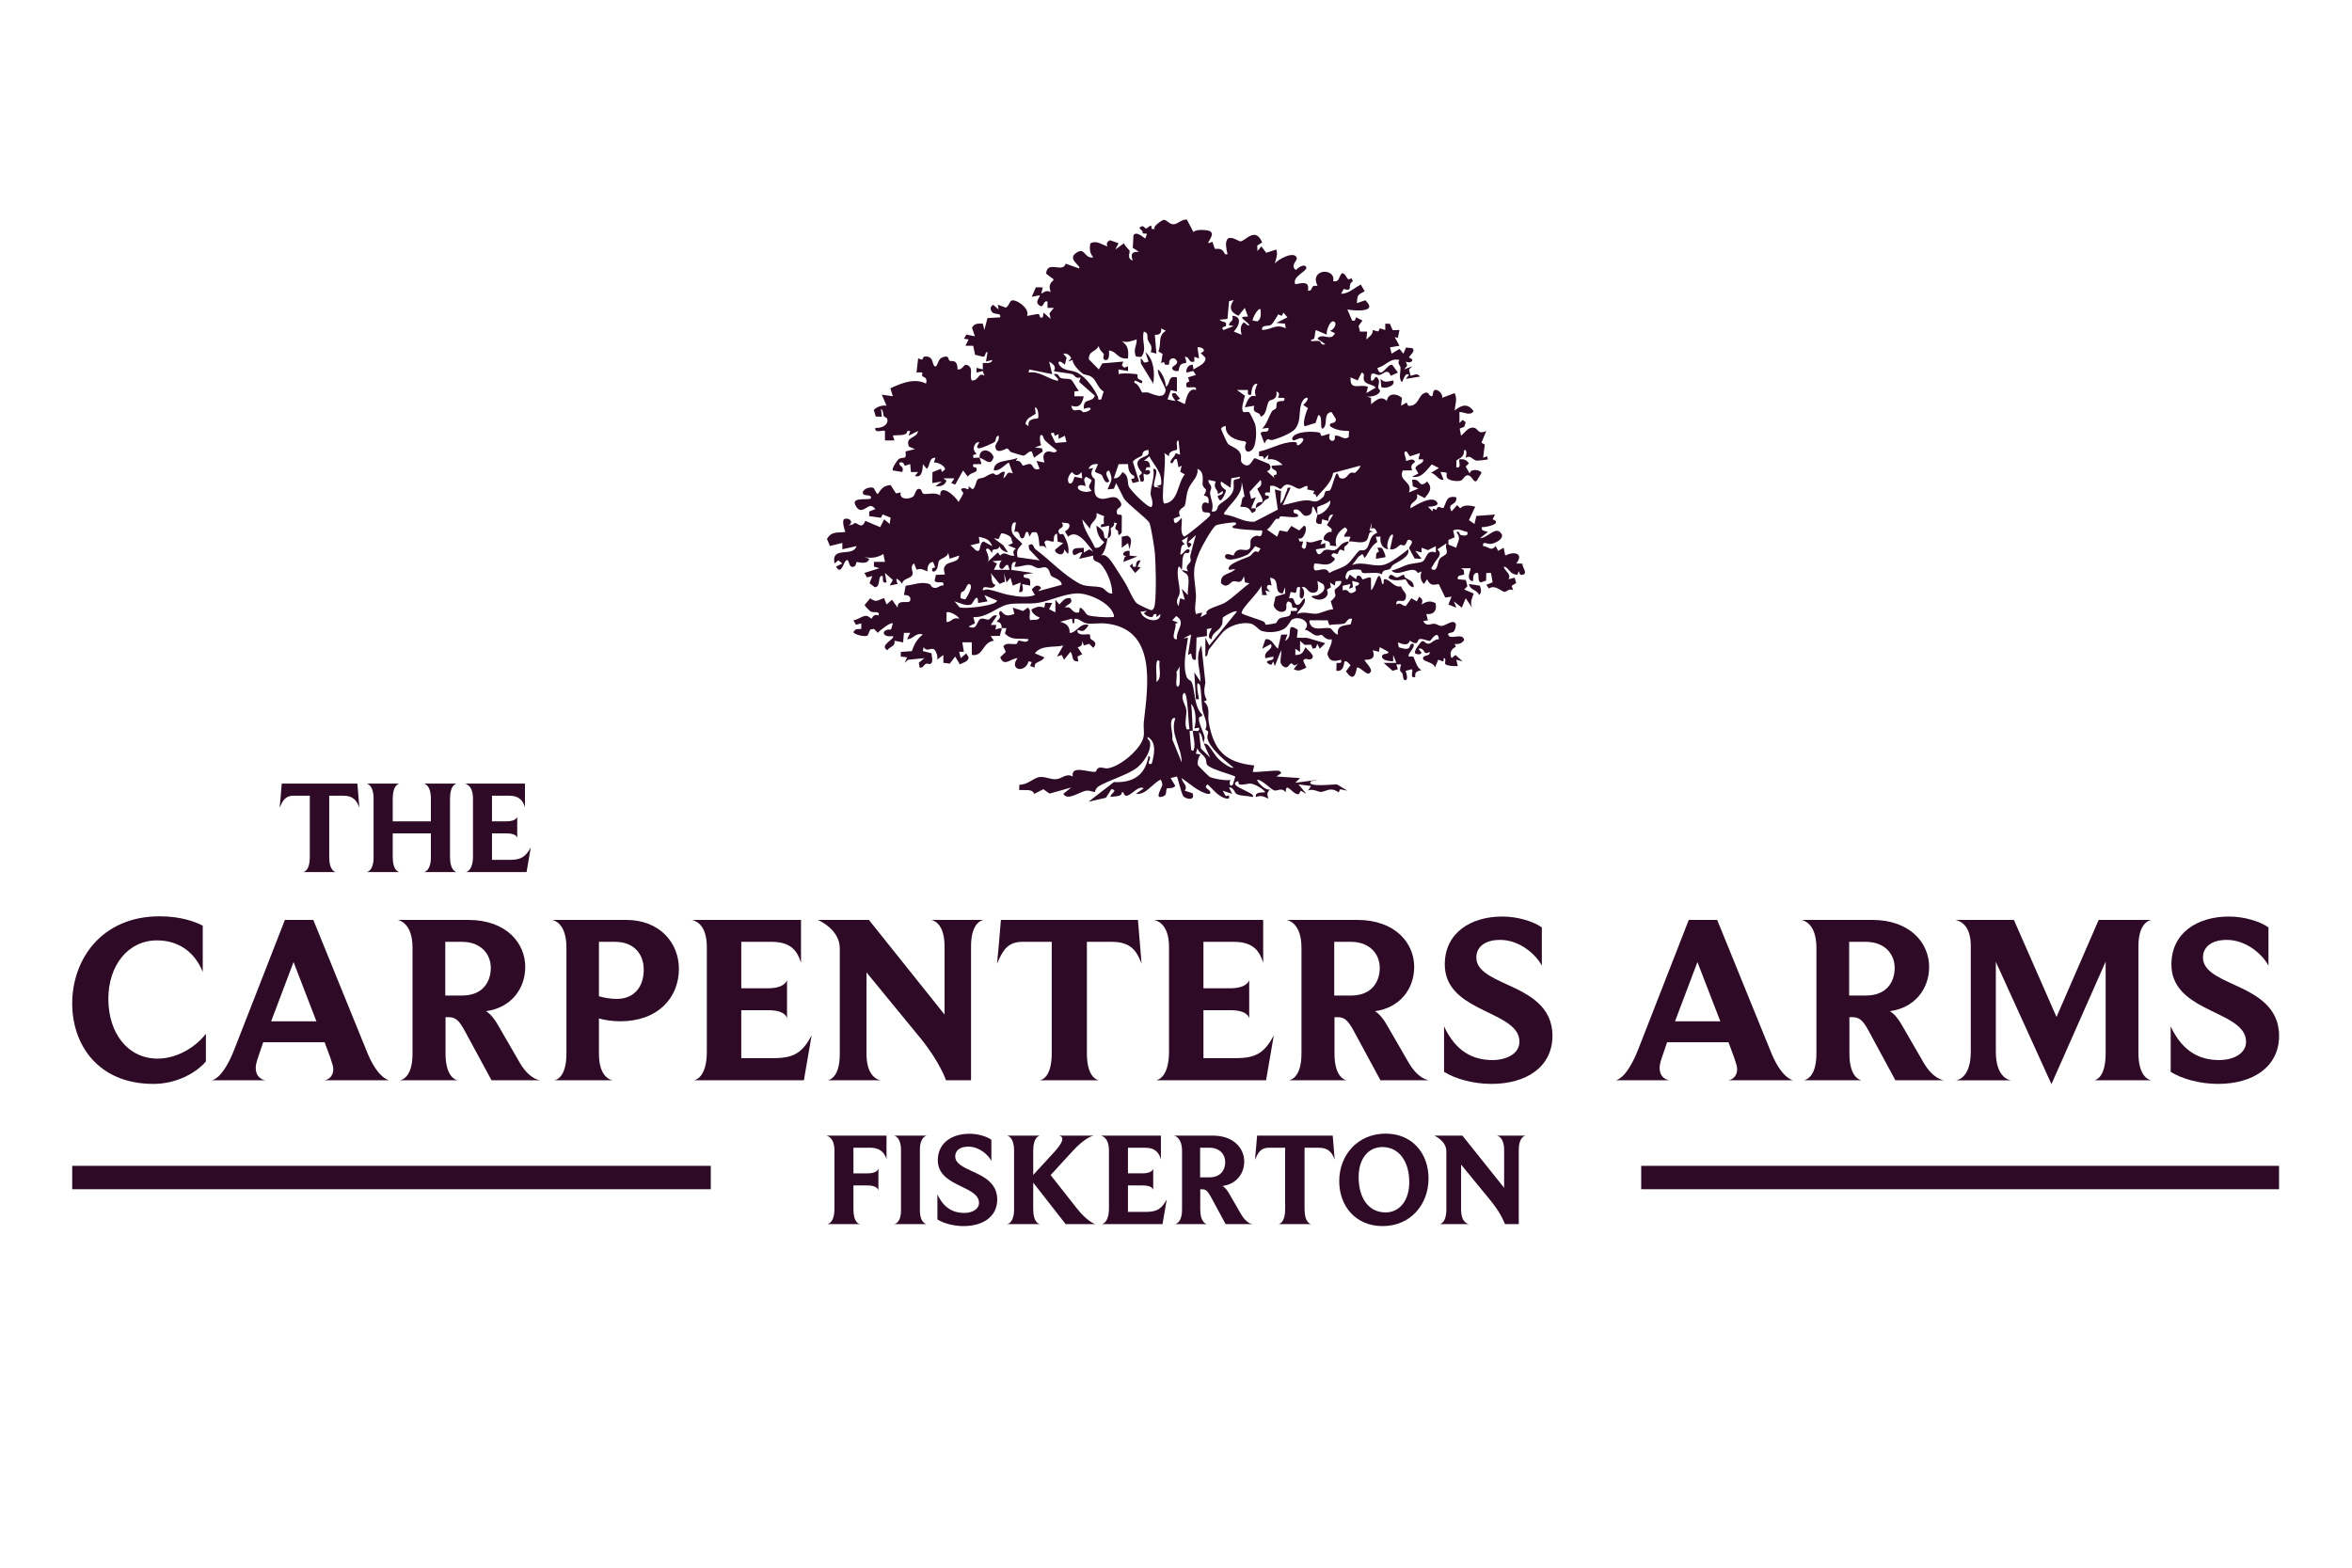 <?xml version="1.0" encoding="UTF-8"?>
<svg id="Layer_2" xmlns="http://www.w3.org/2000/svg" width="300" height="200" version="1.1" viewBox="0 0 300 200">
  <!-- Generator: Adobe Illustrator 30.0.0, SVG Export Plug-In . SVG Version: 2.1.1 Build 123)  -->
  <defs>
    <style>
      .st0 {
        fill: #2e0a27;
      }
    </style>
  </defs>
  <path class="st0" d="M19.563,138.28c-7.035,0-10.352-4.976-10.352-10.26,0-5.622,3.748-11.12,11.151-11.12,2.673,0,4.516.676,5.499,1.198v5.898c-.952-2.396-2.949-4.024-5.837-4.024-3.717,0-6.205,3.226-6.205,7.465,0,4.301,2.427,7.618,6.298,7.618,2.181,0,4.608-1.198,6.144-3.164v3.533c-1.444,1.659-3.994,2.857-6.697,2.857h-0Z"/>
  <path class="st0" d="M49.638,137.819h-8.264c.246-.031,1.137-.277,1.137-1.444,0-.584-.645-2.12-1.106-3.41h-7.833l-.645,1.905c-.215.614-.307,1.044-.307,1.352,0,1.321.983,1.567,1.26,1.597h-6.881c.276-.031,1.505-.43,2.888-3.932l6.451-16.527h3.625l6.758,16.619c1.29,3.318,2.642,3.779,2.918,3.84h-0ZM34.585,130.293h5.775l-2.918-7.557-2.857,7.557Z"/>
  <path class="st0" d="M68.93,137.819h-6.236l-3.41-6.298c-.737-1.382-1.229-1.751-2.027-1.751h-.43v4.639c0,3.011,1.321,3.379,1.567,3.41h-7.404c.215-.031,1.628-.307,1.628-3.41v-13.486c0-3.103-1.628-3.502-1.874-3.563h9.001c4.823,0,7.25,2.949,7.25,5.99,0,2.796-1.812,5.222-5.007,5.652.522.307,1.075.952,1.536,1.782l2.734,4.731c1.167,2.027,2.365,2.273,2.673,2.304h0ZM58.916,120.155h-2.12v6.851h2.15c2.611,0,3.656-1.72,3.656-3.533,0-1.72-1.229-3.318-3.686-3.318Z"/>
  <path class="st0" d="M79.129,130.293c-.983,0-2.058-.153-2.734-.369v4.485c0,3.041,1.505,3.379,1.782,3.41h-7.526c.215,0,1.597-.277,1.597-3.41v-13.517c0-3.041-1.505-3.471-1.812-3.533h9.431c4.301,0,6.728,2.949,6.728,6.236,0,3.717-2.703,6.697-7.465,6.697h0ZM78.453,120.155h-2.058v6.943c.584.184,1.475.338,2.273.338,2.212,0,3.441-1.536,3.441-3.717,0-2.058-1.29-3.563-3.656-3.563h0Z"/>
  <path class="st0" d="M102.538,137.819h-14.039c.215-.031,1.659-.369,1.659-3.656v-13.363c0-2.98-1.597-3.379-1.905-3.441h13.916v5.468c-.43-1.382-1.167-2.673-3.748-2.673h-3.871v5.929h3.379c2.058,0,2.396-.86,2.458-1.044v4.854c-.092-.246-.369-1.014-2.396-1.014h-3.441v6.113h4.178c2.642,0,3.656-.799,4.792-2.888l-.983,5.714h0Z"/>
  <path class="st0" d="M118.788,117.36h6.666c-.215.031-1.597.338-1.597,3.379v17.08h-3.195s-.768-2.335-3.287-5.407l-6.851-8.356v10.414c0,2.949,1.536,3.318,1.843,3.349h-6.82c.215-.031,1.567-.307,1.567-3.349v-13.486c0-2.365-2.58-3.533-2.796-3.625h6.513l9.646,12.073v-8.694c0-2.949-1.413-3.318-1.69-3.379h0Z"/>
  <path class="st0" d="M145.607,122.92c-.584-1.444-1.229-2.765-3.809-2.765h-3.164v14.223c0,3.011,1.26,3.41,1.567,3.441h-7.618c.276-.031,1.567-.338,1.567-3.441v-14.223h-3.717c-1.997,0-2.55,1.198-3.256,2.765.184-1.843.338-3.686.491-5.56h17.479l.461,5.56h0Z"/>
  <path class="st0" d="M161.489,137.819h-14.039c.215-.031,1.659-.369,1.659-3.656v-13.363c0-2.98-1.597-3.379-1.905-3.441h13.916v5.468c-.43-1.382-1.167-2.673-3.748-2.673h-3.871v5.929h3.379c2.058,0,2.396-.86,2.458-1.044v4.854c-.092-.246-.369-1.014-2.396-1.014h-3.441v6.113h4.178c2.642,0,3.656-.799,4.792-2.888l-.983,5.714h0Z"/>
  <path class="st0" d="M182.317,137.819h-6.236l-3.41-6.298c-.737-1.382-1.229-1.751-2.027-1.751h-.43v4.639c0,3.011,1.321,3.379,1.567,3.41h-7.404c.215-.031,1.628-.307,1.628-3.41v-13.486c0-3.103-1.628-3.502-1.874-3.563h9.001c4.823,0,7.25,2.949,7.25,5.99,0,2.796-1.812,5.222-5.007,5.652.522.307,1.075.952,1.536,1.782l2.734,4.731c1.167,2.027,2.365,2.273,2.673,2.304h0ZM172.303,120.155h-2.12v6.851h2.15c2.611,0,3.656-1.72,3.656-3.533,0-1.72-1.229-3.318-3.686-3.318Z"/>
  <path class="st0" d="M190.243,138.28c-2.273,0-4.577-.614-6.052-1.536v-5.806c1.505,3.256,3.748,4.301,6.175,4.301,1.874,0,3.441-.86,3.441-2.335,0-2.181-2.796-3.072-5.376-4.424-2.12-1.106-4.147-2.58-4.147-5.437,0-4.024,3.287-6.113,7.342-6.113,1.966,0,3.932.614,5.038,1.382v4.884c-.799-1.505-2.888-3.287-5.314-3.287-2.058,0-3.041.983-3.041,2.243,0,1.659,1.843,2.488,3.963,3.471,2.734,1.229,5.745,2.765,5.745,6.513,0,3.994-3.349,6.144-7.772,6.144l0-0Z"/>
  <path class="st0" d="M228.704,137.819h-8.264c.246-.031,1.137-.277,1.137-1.444,0-.584-.645-2.12-1.106-3.41h-7.833l-.645,1.905c-.215.614-.307,1.044-.307,1.352,0,1.321.983,1.567,1.26,1.597h-6.881c.276-.031,1.505-.43,2.888-3.932l6.451-16.527h3.625l6.758,16.619c1.29,3.318,2.642,3.779,2.918,3.84h-0ZM213.652,130.293h5.775l-2.918-7.557-2.857,7.557Z"/>
  <path class="st0" d="M247.997,137.819h-6.236l-3.41-6.298c-.737-1.382-1.229-1.751-2.027-1.751h-.43v4.639c0,3.011,1.321,3.379,1.567,3.41h-7.404c.215-.031,1.628-.307,1.628-3.41v-13.486c0-3.103-1.628-3.502-1.874-3.563h9.001c4.823,0,7.25,2.949,7.25,5.99,0,2.796-1.812,5.222-5.007,5.652.522.307,1.075.952,1.536,1.782l2.734,4.731c1.167,2.027,2.365,2.273,2.673,2.304h0ZM237.982,120.155h-2.12v6.851h2.15c2.611,0,3.656-1.72,3.656-3.533,0-1.72-1.229-3.318-3.686-3.318Z"/>
  <path class="st0" d="M274.415,137.819h-7.311c.215-.031,1.474-.307,1.474-3.471v-11.673l-6.912,15.636-7.096-15.606v11.459c0,3.195,1.597,3.625,1.935,3.656h-7.004c.246-.031,1.874-.369,1.874-3.656v-13.517c0-2.888-1.659-3.226-1.966-3.287h7.465l5.437,12.38,5.376-12.38h6.728c-.215.031-1.659.338-1.659,3.379v13.609c0,3.041,1.382,3.441,1.659,3.471h0Z"/>
  <path class="st0" d="M282.925,138.28c-2.273,0-4.577-.614-6.052-1.536v-5.806c1.505,3.256,3.748,4.301,6.175,4.301,1.874,0,3.441-.86,3.441-2.335,0-2.181-2.796-3.072-5.376-4.424-2.12-1.106-4.147-2.58-4.147-5.437,0-4.024,3.287-6.113,7.342-6.113,1.966,0,3.932.614,5.038,1.382v4.884c-.799-1.505-2.888-3.287-5.314-3.287-2.058,0-3.041.983-3.041,2.243,0,1.659,1.843,2.488,3.963,3.471,2.734,1.229,5.745,2.765,5.745,6.513,0,3.994-3.349,6.144-7.772,6.144l0-0Z"/>
  <path class="st0" d="M124.957,58.407c.009.19.287.727.201.804l-1.005.002c-.192.511.298.371.342.445.432.732-.732.515-1.047,1.161l-.604-.798-1.006,1.805-.503-.2.4-.6h-1.407l.402.297c-.256.66-.75.739-1.409.705l.804-.6-1.207.198.018-1.389,1.088-.429.104.408.4-.305c.106-.462-.997-.985-1.411-.903l.203-.601c-.884-.093-.668,1.12-1.11,1.405l-.498-.602c-.013.698-.11,1.823-1.008,1.511l.401-.503-.913.007-.095-1.015-.692.211c-.198-.399-.197-.492-.714-.412-.005.61.67.359.4,1.207l-1.207-.202c-.192-.183.525-1.26.708-1.407.56-.451,1.11.215.901-1.01l1.205-.3-.769-.33c-.498-1.329,1.008-.964,1.174-1.985l-1.204.603.2-.602-.394.009c.088.736-1.621.445-1.82.595l.201.601-1.208.003.002-1.21c-.162-.164-1.432.371-1.21-.4.612.09,1.633-.282,1.522-1.033-.047-.317-.395-.345-.446-.442-.159-.299-.025-.716-.371-.942l.101,1.004-.773-.03-.249-.843c.437-.423,1.019-.618,1.625-.536l-.602-1.407,1.407.199-.314-1.007c1.367-.667,3.14-1.347,4.542-.604.246-.857-.309-.744-.485-1.001-.145-.212.469-.54-.722-.409l.203-1.812.508.18.216-.393c1.337-.198,1.013,1.039,1.391,1.219.367.175.343-.726.788-1.017.201-.131.373-.211.62-.211.369-.083.327.411.49.516.27.174.992-.29,1.02,1.117.82.087.718-.998,1.468-.413.52.405.013,1.23.344,1.822.972.048.764-1.114,1.608-.605l-.206-.603-.799.202v-.603l.802.201.001-.806c.08-.078,1.126.19,1.208-.4l-.804.199.198-1.206c-.338-.054-.203.517-.512.583-.194.041-.767-.235-1.068-.21l-.247-1.175-.988-.006.402-.803-.604-.1.329-.521,1.079.217-.374-1.077c.258-.576.816-.577,1.383-.531l.197.804.393-1.52,1.622-.092c.147-.723-.784-.169-1.112-.8-.195-.375-.107-.568.21-.807l.701.6-.099-.603,1.009.368c.353-.123.479-.738.698-.878.506-.324,2.456.975,2.018,1.922.051.054,1.204-.259,1.476-.209.219.04-.01.601.535.41l.1-.604.906.803-.156-.719.56-.688-.808.001.001-.808c-.597-.235-.41.895-1.011.511-.738-.472.159-1.121.004-1.315l-1.004.2.527-1.219.88.013-.199.804c.446-.248.704-.483,1.204-.201-.227-.839-.175-.987.404-1.607l-.983-.75c.14-1.78,2.116,0,2.498-1.274l1.705.61c.354-.321-1.645-1.177-.312-2.022,1.126-.715.938.792,2.125.612-.455-.534-.502-1.096-.376-1.782.809-.446,1.444.167,2.187.373-.167-.381-.059-.593.331-.776l1.079.378-.402.8,1.107-.799c.033.294.694.885.704.943.062.36-.375.995.402,1.267-.305-.875-.086-1.161.809-1.109l-.801-.514.085-1.607c.415-.629,1.464.477,1.518.412l.205-.602-.559-.047c.149-.43-.572-.57-.349-.76.485-.414.577.141.809.135.203-.005.734-.825.703.064l.4.003c-.354-.323.996-1.171,1.138-1.17.397.003.694.544,1.195.57.56.029,1.116-.708,1.763-.587l.836,1.585c.278-.428,1.859-.282,2.125-.107.653.43-.385,1.343-.21,1.52l.505-.174.295.888c.753-.017.946-.004,1.315.695.507.067.237-.145.212-.414-.05-.547-.245-.995.116-1.568.58-.364,1.38.358,1.65.339.612-.043,1.874-1.929,2.753.132l-.628.396.024.713.503-.602.617.82,1.291-.417c.221.749-.059,1.12-.197,1.812.355-.559,2.591-1.744,2.814-.691.055.261-.909,1.011-.098,1.492.179-.286,1.174-.924,1.308-.295.093.437-1.88,1.173-1.407,2.11.866-.159,1.843-.451,1.61.805.504.134.447-.414.664-.552.179-.114.502-.019.544-.052.042-.034-.315-.547-.169-1.059.331-1.161,2.491-.896,2.182.459.844.174.668-.553,1.109-1.007.708.034.514,1.177,1.206.618l.204.387c-.871.536.198,1.348-1.185,1.017l-.328.591c.995.028,1.681-.769,2.521-1.158l.497.848c-.935.484-.938.464-1.004,1.518l1.077-.372c1.672,1.575-1.266,1.349-2.286,1.181l.606,1.407c.496.1.328-.105.503-.413l.813.41-.488.697.177.718.913-.003-.107,1.007c.344-.345.908-.657.804-1.207l.718.186.202-.407.688.22.003-.807.59.012.354.818.867-.023-.205,1.005-.399-.098.606,1.104-1.208.204.204.804,1.002-.605.504.605.33-.78.778.07c.528.359-.301.881-.405,1.218.857.242.265.829-.4.5l.183.515-.384.49,1.004-.401-.391.414.191.791c.457-.067.848-.409,1.207.103l-1.811.299.402-.502c-.491-.501-.796.953-.904.906-.458-.451-.127-1.315-.18-1.878-.023-.246-.463-.518-.122-.939-1.228-.304-1.741.784-2.819,1.008.408,1.61,1.259-.594,1.894-.393l.723.99-.903.414c-.465-1.057-.875-.177-1.5-.098-.403.051-1.195-.807-1.019.693.506.189.458-.936.912-.206.23.369-.013.756-.004,1.124.003.135.241.298.234.391-.039.584-1.248.856-1.746.707l.591.208.014.796c.668-.502,1.264-1.141,2.007-.403.151-1.045,1.24-1.001,1.931-.404l-.114,1.007.707-.404.208.413c1.259.102,1.292-1.216,1.946-1.568.624-.336.667.139.766.218.636.514.255-.568.706-.672.399-.092,1.042.532.901,1.006l1.606-.603c.368.79.049,1.412.005,2.213.894-.735,1.682-.929,2.41.101-.493.653-1.202.08-1.808.102l.001,1.406.403-.402.399.305-.199.584-.572.211.171.912c.393-.279.779-.924,1.315-1.011.998-.161.64.996,1.903.409l-.614,1.5.425.233-.212,1.687.506-.197.097.397c-.05.054-1.327.192-1.465.161-.535-.119-.736-.756-1.352-.36-.043-.045.315-1.01-.2-1.005-.061.938-.306.895-.985,1.331l-.023.881c.745.221.253-.86.402-1.006.531-.072.905.071,1.205.507l-.412.402.516.903c.085-.658,1.289-.519,1.507-.097l-.598,1.007c-.46.411-.593-.827-1.282-.672-.286.064-.458.508-.73.643-.36.179-1.571.042-1.774-.321-.325-.583.48-.698-.847-.761l.401,1.004c-.678.085-.876-.681-1.607-.904l1.002-.601-.917-.463c-.697.751-1.281,1.817-2.503,1.566l.804-.404-.388-.675c.189-.577,1.112-.543.993-1.134l-.605-.002.202-.803-1.281.418-.432-.62c-.653-.082.075.902-.097,1.208.478-.069.867-.426,1.203.1-.453.37-.625.527-.398,1.106l-1.19.019c-.621,1.362,1.318,1.384.787,2.798l1.204-.501-.708-.279-.092-.827c1.161-.243.797,1.22,1.913.205.765.859.296,1.37-.301,2.117l-1.007-.511c.322,1.015-.959.906-.805,1.812.646-.39,2.888-1.782,3.419-.702.219.445-.986.516-1.206.503l.601.6.025-.364.46.166c.207-.764.634-.062.935-.282.398-.899.378-1.543,1.601-1.329.142,1.133-1.26.656-.6,1.809l.705-.802.395.403c.535-.518,1.268-.351,1.917-.201l-.804,1.71.705.501.234-1.031,2.384-.176-.302.601c1.336.544-.724,1.016-1.411,1.012l.097.397.709.203-1.007.806c1.024-.01,2.097-1.775,2.796-.462.164.635-.881,1.102-1.378,1.183-.468.076-1.16-.442-1.016.285.769.051.93.721,1.606.003l.306.601.703-.399.205,1.006c1.074-.595,2.439-.31,1.407,1.004l.784.023c-.077.389.684,1.193.12,1.386-.656.224-.444-.439-.602-.403l-.122.37c-.135.108-.292.038-.438-.005-.683-.201-.743-.937-1.353-.964.172.652,1.034.917.604,1.607l.803-.201.188.689-.577.345.189.576c-.491-.312-.822.201-1.109.204-.305.004-1.153-.98-1.989-.437l-.323-.467.802-.318-.202-1.195-.601-.001-.03.977-.657.222c-.581-.108-.039-1.423-.619-1.195-.68.268-.103,1.267-.604,1.003-.696-.368-.009-1.421-.105-1.608l-1.205.001.348.234.047.559c-.362.149-.943.043-.799.614l1.018.09.196.798-.408.418,1.206.509c-.223.698-.472,1.048-.203,1.808l-.807-1.204-.503,1.203-1.008-.8.304.802-1.004-.406.401-1.003-.805.117-.827-1.714c-.824.148-1.079.162-1.487-.617l-.399.601c-.484-.466-.493-1.01-.306-1.608l-.485.208c-.58-1.159-2.454.643-3.338-.31.725-.167,1.349-.533,2.057-.76.501-.161,1.613-.213,1.912-.404.51-.325.432-1.578,1.669-1.151l-.003-.803-.991.508-.819-.309-.002.606-.804-.201.804,1.004-.882-.031c-.118-.228-.689-1.238-.702-1.312-.045-.24.762-.814.072-1.069-.422-.156-.327.543-.693.698-.152.064-.406-.106-.477-.073-.247.113-.687.717-1.342.58l.401-1.809c-.379-.46-1.045,1.514-.603,1.808-.822-.071-1.135-.915-1.007-1.61l-.603.004.188.672c-.814.516-1.048,1.301-1.596,2.046l-.302-.504-.483.322-.826,1.085c1.339-.557,2.726.301,4.077-.048.878-.227,2.33-1.377,3.069-1.963.298.958-1.297,1.547-1.962,2.01-.159.111-.201.375-.364.487-.339.232-.949.007-1.024.693-.635-.391-1.95-.041-2.46-.186-.148-.042-.118-.344-.269-.382-.408-.101-1.41-.078-1.692.277-.161.202-.401.945.016.924l.306-.603.806.602.096-.399c.525-.278.662.409.719.409.284 0.0.708-.349,1.078-.195l.019,1.595c.653-.557.952-3.314,1.409-.806.448.047-.086-.753.497-.6.573.15,1.109,1.098,1.918.894.199.703.844.788.573,1.589-.228.675-1.246-.239-1.177.735.538-.349.697.142,1.202.201l.711-1.004.698.399.306-.598c.441.323.474.495.304,1.002.604-.4,1.112-.537,1.783-.174.205.93-.213,1.491-1.181,1.383l.204.803-.605.101c.477.795.903.284,1.465.344.281.03.556.27.849.275.52.009,1.457-.875,1.817-.318.139.215-.071.848-.209,1.01-.225.265-.892.076-.7.498.274.602,1.848-.387,2.009.604-.293.447-.691.554-1.208.508l.153.36c-.631.271-.839.823-.552,1.448l.498-.403.907.805-.802-.2.199.803c-.295.01-.594.022-.889-.02-.161-.023-.641-.123-.694-.208-.151-.244.183-.815-.226-.776.092.776-.44.164-.699.205l-.411.997c-.096-.686-1.425-.733-1.509-1.106-.138-.615,1.021-.248.803-.903-.876.59-.481-.61-1.407-.401l.399.501c-.099.374-.758.158-.801.101-.225-.296.562-1.276.802-1.528l.262-.055c.871.898,1.059-.249,1.955-.232-.131-1.333-1.03.202-1.138.211-.371.034-.886-.33-1.339-.221-.354.085-.03.974-1.242.202-.206.724-.965.431-1.513.213l.116.621c.366.111.792.283,1.168.165.374-.118.143-.759.727-.584.175.549-.888,1.31-.603,1.608.037.039.409-.071.553.036.155.115.436,1.49,1.056,1.677-.565.192-.867.185-.806.905-.748.197-.244-.784-.402-1.007l-.805.203c-.046.044.449,1.21-.099,1.202-.277-.004-.243-.689-.32-.847-.172-.35-.493-.086-.184-1.161l-.602.001.202.601-.679.207-1.134-1.01,1.61-.003-.4-1.004-.003.806c-.387-.015-1.555-.083-1.407-.704.086-.363.838-.129.803-.504l-1.106-.603-.101.598-.804-.199c.379.898-.071,1.264-1.007,1.209-.175.131,1.16,1.21.706,1.609-.378.615-1.214-.732-1.71-.605-.21,1.253-.581,1.643-1.397.475l.586-.777c-.148-.139-.597-.775-.8-.389-.064.59-.272,1.242-1.008,1.092l.021-.994c.39-.051.695.156.581-.413-.803.213-1.407.328-1.719-.619-.133-.403.676-1.411.513-1.998-.659.224-1.177-.526-1.245-.553-.103-.041-.418.167-.767.07-.492-.137-.874-.665-1.41-.729.945-.949-.702-1.853-1.61-1.303-.247.15-.509.88-1.023,1.19-.755.455-2.031.538-2.859.272-.451-.145-.823-.83-1.463-.95-1.124-.211-2.651.261-3.447,1.063-.208.21-1.585,1.915-1.804,2.22-.212.296-.095.896-.475.933l-.001-2.414.501,1.004,3.523-4.328c-.165-.261-1.723.655-1.776.741-.105.169.004.629-.144.96-.374.837-1.26.92-1.303,1.823-.815-.155.067-1.36.002-1.407l-.607.117.004.889-1.323.186-.088,2.832c-.555.146-.49-.434-.609-.804l-.395.202.401-2.617-1.005.502.601-.101c-.202,1.527-.697,3.401-.196,4.928.175.533.514.43.671.766.427.915.277,3.131,1.319,4.094.142.385-.408.147-.403.567.008.68.572,1.641.711,2.31.054.26-.153.721-.088.822-.208-.502-.198-1.173-.602-1.408l.239,2.073,1.168,1.146c-.273-.609-.547-1.191-.804-1.811.018.028.387.03.605.292.559.669.767,1.268,1.513,1.917.343.299,1.243.992,1.705.912-.989-.812-3.047-2.445-3.341-3.725-.146-.639.437-.899-.286-1.122.422-.882-.232-1.749-.382-2.619-.095-.552-.15-2.777-.315-3.105-.048-.095-.262-.258-.304-.2-.094.621.045,1.161.155,1.759.072.389-.017.244-.358.253l-.2-3.421.802,1.207c-.004-1.569-.777-3.123.103-4.628l.511,4.739c-.171.801-.251,1.475.185,2.22l-.394.185c.91.691.464,1.696.624,2.598.64,3.61,2.076,5.173,5.819,5.559l-.202.802c.166.145,2.746-.21,3.325-.126.15.022.355.239.298.324l-.604.405,3.018.206-.601.6,3.018-.401-1.004.201c-.787.837,3.054.36,3.308.41l1.32.796-.92-.181-.195.399c-1.038-.747-1.542-.127-2.241-.056-.308.031-1.099-.489-1.675-.161l.4-.6-1.609-.202,1.006,1.205-.705-.401-.224.406c-.639.362-1.741-1.79-1.69-.204-.547-.674-1.025-.135-1.468-.234-.361-.081-1.513-1.326-2.152-1.378-.195.199,1.171,1.575,1.609,1.21-.388.466-.415.625-.202,1.204-.664-.248-.854-.464-1.609-.201-.14-.662.817-.555,1.207-.605-.267-.441-1.327-1.027-1.79-1.092-.452-.064-1.025.216-1.503.091-.211-.055-.057-.47-.229-.405-1.527.576,2.498,1.482,1.91,2.011-.579-.152-1.451-.123-1.966-.333-.413-.169-.413-.968-1.053-.872l.402.802-1.207-.4.394.692.409-.092c.019.326.102.456-.295.403-.978-.132-1.742-1.181-2.421-1.807-.623.419.179.604.3.905.108.268-.041.353-.302.302-1.141-.225-2.384-1.362-3.317-2.016.043.651.845.899.398,1.609l.986.327c.393,1.04-.927.751-1.198.342-.241-.364-.703-2.388-.794-2.481l-.804.205.602,1.001c-.323.395-.965.26-1.012.292-.37.255.202.985-.898,1.122-.624.078.211-1.252.248-1.544.018-.145-.091-.59-.246-.67-1.066.559-1.877,1.989-3.121,1.809l1.005-.704c-.857-.574-2.198,1.926-2.619.506l-.195.001c.07.61-.948.485-1.411.601-.134-.402,1.041-.844.102-1.004l-.699,1.097-2.223.509,3.232-2.503c2.441.107,3.988-.848,4.42-3.332.585.144-.51,1.197.398,1.004.315-1.081.7-2.767-.499-3.424-.165.194.244.375.294.713.17,1.151-.934,2.731-1.867,3.354-1.285.858-3.324,1.43-4.648,2.196-.425.246-.487.726-.545.767-.044.031-.625-.238-1.067-.182-.845.106-2.38,1.365-2.938.403l1.005-.806-2.755.772-.794-.553-1.175.596c-.201-.705-1.276-.415-1.918-.509l.042-.675c.894.066,1.659-.709,2.356-.923.736-.226,1.571.282,2.284.235.823-.055,1.294-.818,2.163-.354-.292-1.536,2.151-.46,2.88-.599.16-.031.152-.454.524-.524.348-.066.686.134,1.071.081,1.568-.217,4.331-2.508,4.571-4.103.089-.591-.053-1.206.015-1.797.544-4.755,1.683-11.962-4.937-12.581-.768-.072-1.678.114-2.401-.015-.421-.075-.826-.497-1.241-.574-.588-.107-.015.615-.48.584l-.106-.606-1.505.404c.773.197,1.244.556,1.209,1.412.894.038,1.306-1.353,2.413-1.005-.093.214-.43.627-.612.714-.47.224-.867-.415-.795.187.304.565,1.405.155,1.591.334.056.054-.031.372.074.508.224.293,1.011.408.347,1.177l-.521-.514-.687.209-.199-.603c.038.467-.112.761-.594.82l.59.894-.604.301.101.604c-.948.105-.579-.776-1.006-1.205l-.808,1.001-.301-.604-.601.202.802-1.408c-1.121.278-2.87-.091-3.622,1.004l1.204.505c-.359.712-1.409.475-1.206,1.31l-.603-.203.205-.5-.4-.102c-.466,1.591-2.555,1.107-1.414-.403-.917.054-1.7,1.174-2.209-.106l.714-.687-.318-.714c.39-.565,1.134-.182,1.677-.31.149-.035.119-.37.274-.403.366-.076,1.08.455,1.271-.197-1.209-.178-2.088.243-3.015-.727l.196-.682c-.199.005-.405-.016-.604-.002-.001-.876-.574-.76-.602-.809-.065-.11.312-.324.368-.548.077-.313-.354-.586.134-.853.514.713.933.681,1.713.397l-.202-.802,1.315.426.593-.425c.568.398.053,1.043.312,1.609.413-.146,1.054.13,1.201-.4-.34.044-1.209-.717-1.005-1.005.63-.307.898-.427,1.608-.206l.111-.617.897.015-.401.799.802.406.004-1.61.5.603c.443-.449.688-.898,1.409-.806.452.708-.488.771-.702,1.207.999-.282.792.857,1.811.604l.097-.599c.503.107.712.838,1.049.965.515.195,2.413.316,2.986.239.235-.032.4.087.291-.293-.44-1.536-3.216-2.784-4.716-2.728-1.599.059-3.353.925-4.856,1.193-1.311.234-3.09-.059-4.16.27-1.213.373-2.598,1.672-4.179,1.56l.201.799-.802.405c1.165.58,1.017-.818,1.544-.983.381-.118.736.133.982.101.267-.035.553-.73,1.096-.524l-.803,1.206.707-0-.103.604c.275-.146.496-.179.804-.201 0.0.272-.21.674-.223.985l-1.187.024.403.599c-1.494.181-1.323,2.073-2.81,1.808l-.01-1.603h-1.206l.202,1.206-.608.003.205.803.703-.6.309.501c-.073.608-.702.636-1.118.902l-.601-1-.693.902-.818-.106-0-1-.803.602c.182-.337-.171-1.281-.451-1.363-.427-.124-.892.392-1.261-.243l-.104.503,1.114.287c.003.411.258,1.055-.103,1.333-.131.101-.448-.064-.61.008-.28.124-.372.591-.799.481l-.113-.61.715-.596-2.087.211-.426.39.298-.702-.804-.101.01-.59,1.405-.097c.34-.967.628-1.474,1.402-2.131-.943-.281-1.198.628-2.013.6l.402-.802-.803-.002-.098,1.212-1.109-.204c.164.707-.55.718-.907,1.204-1.14-.627,1.118-1.466.704-1.807-1.403.249-1.599-.881-.232-.834l.233-.775c-.254-.232-1.75.955-1.912,1.203l-.5-.507-.475.097-.319.726c-.313.294-1.829-.14-1.823-.413.311-.513.534-.336,1.004-.407l-.002-.699-.684.17-.321-.571c.511-.036,1.067-.535,1.545-.558.418-.02.563.289.774.355.054.017.19-.706.903-.405.143-.669-.528-.283-1.005-.506-.137-.064-.774-.719-.793-.83l.717-.859c.848.626.931.198,1.777-.019l.311.806.699-.602.705,1.004c-.019-1.227,1.467-.375,1.611-.907.156-.576-.353-.706-.797-.712l.222-1.171c1.094-.122,1.914-.578,3.044-.216.175.056.19.495.732.493.358-.001.64-.375,1.028-.307.181-.768-.792-.132-1.119-.597l.165-.757,1.155-.054c-.117-.473-.264-.79.107-1.198.455-.5,1.667-.283,1.705-1.216l-1.205.402-.201-.803c.041.579-.979.776-1.154,1.06-.184.297-.063,1.115-.562,1.352-.32.152-.365-.18-.295-.399l.362-.101-.269-.705c-.611.064-.759.707-.703,1.206-.577-.164-.737-.431-1.396-.207l-.314-.795c-.623.356-.081,1.052-.21,1.415-.196.551-1.325.496-1.304,1.198-.437-.586-1.048-1.088-.598-.001l-1.007.202.399-.704-1.003-.904.2,1.206c-.871.221-.149-1.046-.701-.802-.416.184-.042,1.423-.806,1.417l-.664-.512.359-.907-.684.172-.32-.573,1.913-.606-.708-.203.003-.6,1.408-.004-.203-1.005c-.775.494-1.529.557-2.413.404l.603.201c-.19.869-1.507.368-1.583.419-.085.058-.126.517-.331.585-.828.274-.538-1.056-1.003-.802-.367.201-.632,1.987-1.311.806l.802-.401-.499-.406-.502.402c-.447-2.315,2.345-.713,2.814-2.214l-1.811.404-.001-.807-1.583.387-.375-.896c.604-1.058,1.386-.728,2.363-.902-.182-.274-.445-1.437-.198-1.605.428-.291,1.417.197.6.799l.58-.167c.415-.613,1.018.937,1.538-.437l1.906.806.507-1.007.7.604.122-.811-1.013-.408-.227.423-1.499-.21.014-.588.789-.317c-.126-.153-.278-.282-.463-.358-.536-.219-1.272,1.065-1.932.139-.94-1.319.966-.919,1.796-1.091.219-.7-.901-.215-1.006-.706-.109-.506.936-.912,1.369-.658.108.063.264.657.543.758.447-.689.737-1.069,1.622-1.142l.693,1.065.604-.122c-.256.925,1.107.935,1.606.499.276-.241.308-1.273.981-.865.076.046.082.465.357.549.32.098,1.56-.273,2.087.223-.071-1.664,1.981.057,2.317.802.112-.059.634-1.033.631-1.112-.007-.191-.689-.606.129-.647.261-.013.623.475.552-.251l.498.4c.443-.252.398-1.084.71-1.304.194-.137.563-.097.782-.224,1.657-.963.999-.222,1.692-.314.22-.029.537-.524.945-.368l-.199.803c.566-.342.382-.99,1.205-.605l-.502-1.403c-.642.336-1.096,1.085-1.913,1.001-.035-1.444,2.032-1.098,3.02-1.608l-.203.395c.598-.137.791.555.842.579.22.1.657-.282,1.046-.156.296.096.285.906,1.131.589l-.401-1.004,1.004.2c.047-.064-.399-.942.201-1.313.573-.354,1.02.353,1.407-.196-.499-.454-1.041-.82-1.518-1.305-.206-.209-.268-.584-.294-.606-.56-.494-.327,1.078-.198,1.205l-.807.301.907.102.1.4-1.106.805-.304-.802c-.453-.082-.703.534-1.104.533-.078-0-1.318-.371-1.502-.44-.194-.073-.355-.447-.539-.478-.093-.016-1.506.919-1.485-.316.005-.313.607-.794.402-1.312-.421.059-.29.547-.455.75-.158.195-1.805.897-2.057.861-.74-.107.635-1.068-.31-.711-.453.496-.465.938.007,1.42-.296.192-.508-.026-.403.498.243.043.599-.058.804.001-.01-.208-.025-.412.098-.597.474-.718,1.524-.188,1.677.528-.36,1.23-1.02.287-1.775.069l-0.0.002ZM157.368,38.278l-.6.139-.206,2.274-1.003.098c.399.447.988.068.808.81-.02.082-.765.089-.305.504l1.305-.507-.605-.1c.003-.599.675-.379.405-1.208,1.327.044.905,1.309.201,2.011l1.004.405c-.128-.473-.203-.979.102-1.411.306-.434.498.367.907.201-.419-.659-1.785-1.126-.203-1.104l-.404-1.107-.808,1.005c-1.001-.445-1.271-1.066-.599-2.01h0ZM160.789,39.484c-.28-.373-1.122,1.268-1.005,1.407l.607.11c.514-.359.417-.949.398-1.517h-0ZM164.212,40.487l-.504-.601-.217.408-.467-.191c-.102.264-.736,1.245-.88,1.336-.345.219-1.305-.046-1.152.659,1.233-.033,1.733-.852,3.017-.201l-.117-.606-1.089-.097,1.408-.708h0ZM170.251,41.095c-.524-.556-1.175,1.24-1.007,1.61l-1.406-.603c-.123.315-.102.788-.213,1.059-.106.259-.469.025-.392.347.349.029.731-.061,1.072.005.147.029.171.64.739.397l-1.006-.702c.529-.707,1.369.066,1.913-.287.095-.062.358-.366.302-.416l-.604-.302c.414-.107.902-.79.602-1.108v-0ZM148.288,45.15l-.534-.315c.428-1.031-.127-1.974.954-2.634l-.598-.303c.049.61-.192.85-.807.811l.2,2.41-.716-.198c.267-.911-.178-1.008-.394-1.613-.113-.316.175-.825-.498-1.007-.338,1.256.468,2.193-.319,3.232l-.666-.035c-.436-.854.111-1.396.075-2.194-.677.197-1.204.462-1.909.206.845.604.888,1.185.803,2.213-1.372.141-1.382-.885-2.413-1.008-.051.053.177,1.341-.501,1.208-.429-.084-.128-.666-.164-.762-.022-.061-.652-.557-.644-1.05-.422.888-1.257.534-1.278,1.724l1.279,1.297.436-.77,2.683-.234-.183.484.301.298.485-.181-0.0.605-1.206-.2 0.0.602c.328-.187,2.308-.053,2.397.029.057.053-.029.376.072.509.127.167.527.234.546.368.106.762-1.103-.612-1.001.199.581.162.845,1.095.991,1.214.077.063.512-.053.767.026.717.223,2.035.959,2.227-.269.068-.434-1.149-2.034-.966-2.679.588.466.973,1.504,1.006,2.214.686-.502.153-1.46,1.406-1.207l-0,1.81-.781-.18-.424,1.188,1.005.199c.051-.041-.988-1.122-.004-1.001l.607.702-.402.2,1.004.505c.187-.78.471-2.134,1.413-1.813.186-.656-.838-.149-1.21-.405-.064-.503-.016-.512.383-.693l-.182-.511,1.004-.303-.333-.514-.869.211c-.077-.503.253-1.03.803-1.007l.1.604c.521-.359,1.602-.709,1.521-1.493l-.617-.623c.833-.203.266-.817-.399-.7l.199,1.407-.601-.202-.002.605c-.797.248-.516-.624-1.207-.603.452,1.224-.039.561-.506,1-.189.178-.247.553-.306.807-.289.054-.682-.004-.797-.302-.158-.407,1.254-.533.298-1.304-.601-.108-.708.322-.707.803l-.5.005-.14-.348-.359.143.179-1.179h0ZM136.633,45.722c-.148-.408-.558-.689-1.006-.601l.419.522-.221.886c-1.065-.951-1.037.044-.184.489.648.338,1.339.197,2.101.718.944.645,1.85,1.886,2.314,2.921.095.213-.161.394.399.302l.318-1.007c-.677-.373-.894-1.254-1.337-1.695-.48-.478-1.025-.377-1.333-.582-.347-.23-1.374-1.26-1.271-1.752l-.601.203.401-.404h0ZM134.416,47.332c.372-.555-.116-.936-.6-1.205l.399,1.61-2.922-.599-.097.398c1.273-.265,2.461.761,3.528,1.004.775.176-.365-.759-.306-.799.679-.203.537.398.982.517.391.104.799.018,1.179.148.256.087.764,1.249,1.057,1.45l-.6.098-0.0.598,1.205.006c-.265.972-.489,1.54-1.608,1.209.285,1.214.894.027,1.498.823,1.038.001,1.506-.928.114-.423-.13-1.519,1.087-.701,1.399-1.696l-1.997-1.748.194-.579c-.694.249-.742-.321-1.095-.422-.388-.112-2.249-.301-2.329-.388h-0ZM174.279,50.152l1.203-.703c-.342-.421-1.106-.359-1.428-.795-.339-.459.214-.963-.378-1.117l-.505,1-.905-.396c-.103,1.814,1.151.776,2.215,1.209l-.202.802h0ZM160.387,48.946c-.701-.03-.744.918-.806,1.408-.562.113-.391-.208-.402-.605l-1.408.003,1.022.723c-.083.457-.584,1.729-.201,2.08.101.093.558-.075.754.044.07.043.697,1.34.738,1.474.228.748.209,2.776-.401,3.326-.694.625-1.13-.202-.713-.899l-.191-.211c-1.009-.048-2.573-.641-2.419-1.908-.228-.061-.546.119-.598.314-.025.095.693,1.666.789,1.811.365.548,1.395.536,1.717,1.511.129.39-.252.97.517,1.303.753.326.978-.84,1.297-.871l1.795.743c.318.416.178.8-.282.925l1.007.906c-.374-.536.165-.362.205-.505.203-.715-.668-.422-.607-1.102l1.407-.101c-.55-.525-1.124-.838-1.911-.705l.1-.603-.6.601c.063-.436-.244-.448-.605-.403l-.003-.599c1.457-.288,2.834-1.178,4.348-1.219.704-.019.415.333.497.393.245.183.961-.597.791-.787-.425-.445-1.377.689-1.406-.099.373-.917,2.693-.893,3.487-.706.157.037.127.395.26.412.314.041.717-.295,1.082-.211-.474.871.784,1.302.607.201.733-.145,1.083.646,1.779.172l.032-.776c-.899-.019-1.692-.103-2.413-.609-.146-.694.713-.104.744-.907l-.552-.9c-1.097.108-.462,1.492-1.005,2.012-.638.611.008-1.71-.705-1.608l-.326.978-1.38.43c-.34-.258.175-1.891.409-2.308l-.609-.409c1.259-1.149.103-1.303-.273-.07-.304.998.003,2.152-.732,3.093-.486.622-2.188,1.263-2.957,1.445-.406.096-.565-.506-.974.459l-.494-1.286c.134-.507,1.127.114.996-.723l-.803.101c.619-.607.807-1.48,1.237-2.194.125-.208.45-.264.516-.38.124-.215.026-.585.147-.755.286-.403,1.094.114.918-.597l-.807-.002c.166-.282.257-.705-.198-.804.189,1.091-.752,1.018-.906,1.198-.436.512-.229,1.719-1.106,2.021-.066-.801-1.134-.239-.811-1.408l-1.205.2c.308-.718.5-1.681,1.41-1.409-.258-.705-.022-.97.199-1.609v-0ZM132.395,53.365c.098-.097.097-1.37-.391-1.4l.102.817c-.569.423-1.14.474-1.313,1.292l.402.307c-.197-1.126,1.093-.909,1.2-1.015h0ZM134.414,55.192l-.395.091.601,1.223,1.408-.113-.203-.804-.801.402-.003-.607-.486.214-.121-.406h0ZM150.522,58.004l-.203-1.81c-.465.045-.033.966-.228,1.18-.108.119-1.06.075-.981.832l-.598-.403c.333,1.012-.545,6.073 0,6.441,1.81-.175,1.652-2.582,2.611-3.724l-.585-.329.184-.778-.399.204-.206-1.008c-.457-.286-.417.814-.801.401-.212-.228.663-.85.62-1.193l.585.187h0ZM146.456,57.969c.099-.173.026-.384.04-.569-.91.068-.676.548-.858.75-.054.06-1.03.425-1.138.776l.79,2.498-.804.204-.206-.507.399-.102.006-.295c-.682-.315-.76-.798-.806-1.514l-1.198.004-.612,1.809c.564.031.868-.367,1.105-.803.857.489.569,1.135.795,1.822.147.447,2.615,2.974,2.929,2.605.294-.558-.153-1.387-.141-1.662.046-1.052.564-2.127.343-3.167.993-.128-.272,2.057.189,2.32l.816.092-.602-.201.602-.202c.169-1.582-.852-2.337-1.508-3.617l-.704.598c.602-.121.786.255.805.807l-.455-.001-.148.405c.998-.317.642.94-.202.401-.157.233.347,1.202-.402,1.008l-.187-.718.373-.37c-1.625-1.948.531-1.938.777-2.369h0ZM141.263,68.674c-.142.79-.267,1.595-.805,2.213.694-.417,1.5,1.059,1.891,1.633.311.457.747,1.184,1.095,1.723.438.677,1.03,2.22,1.529,2.699.203.195,1.825.952,1.929.905.294-.135.373-.512.41-.808.189-1.517.113-4.869-.002-6.46-.043-.591-.512-3.564-.719-3.911-.309-.516-2.695-2.319-3.212-3.029l-1.01-2.01-.295.723-.809.081c.441-1.116.774-1.196.197-2.414-.833.229.135,1.288.001,1.407-.528.467-.789-.65-.914-.795-.221-.257-.83-.254-.894-.522l.4-.894c-.525-.068-1.008.069-1.207.6l.606-.096c-.636.945.183,1.348.191,1.429.083.85-.479,2.371.934,2.49.685.058,1.528-.575,2.106.091.846.974-.162.951-.226,1.412-.113.825.45.323.63.644l-.017,2.172c-.58.688-.396-.069-.483-.238-.067-.132-.621-.09-.115-.956l-.404-.102c.199.484-.35.607-.387.737-.071.254.289,1.069-.42,1.275.096-.53.233-1.064.199-1.61l-1.004.2c-.179-.531.284-.347.345-.434.028-.039-.098-.741.051-.962l-1-.415c.214.963-.859,1.127-.809,2.012l-1.002-1.207c.184,1.378,1.083,2.396,1.617,3.616.574.122.846-.341,1.198-.698-.684-.484-.987-1.292-1.004-2.113.242.137.681.48.815.695.261.419.008,1.085.592.915v0ZM160.187,64.849c-.035.037.006.271-.097.4l-.404.203c-.429-.803-.682-.751-1.511-.807.336-.506.064-1.131.567-1.302l-.364-1.917c.135,1.654-1.212,2.567-2.018,3.72-.119.171-.28.2-.198.505,1.384.107,2.414,1.021,3.857.901l2.966-1.535-.381-2.584.798.212-.095,1.597c.482-.425.557-1.074.817-1.608.141-.291-.043-.505.493-.402l-1.006,2.211c.927-.17,1.992-.554,2.929-.61.987-.058,1.187.597,2.247-.453.188-.186.141-.569.316-.704.125-.097.419.025.565-.166.227-.298.534-1.643.791-2.091.339-.041.181.474.521.59.718.244.898-.489,1.299-.688.177-.088.428.061.597-.026.047-.025.769-.734.599-.883l-3.434.923c-.216,1.292-1.31,2.131-2.103,3.101l-.155-.363-.28-.078.138-.361-.909-.198c.274-.945-.614-.083-1.005-.079-.364.004-1.024-.599-1.607-.533-.435.049-.65.563-.805.561-.125-.002-.831-.624-1.313-.358l-.019.797-.586.011c-.196.553.336.343.386.413.288.406-.301.389-.468.602-.662.846-.809.665-1.125.998-.064-.978.74-.744.804-.807.291-.289-.606-1.432-.61-1.708-.001-.067.754-.258.408-1.109l-1.41,1.527.206.891.602-.202-.603,1.406.603.001v-0ZM153.547,63.231c.59-1.023.11-.691-.128-1.3-.146-.376.351-1.702-.679-2.114.123,1.154-.812,1.572-1.217,2.71-.232.651-.229,1.484-.401,1.966-.114.318-1.05.456-.602,1.348l-.801.317c-.02,1.16.707.222,1.004-.102.112.776-.29,1.83.304,2.412.219,0,3.276-2.503,3.321-2.717.139-.659-.824-.127-.983-.625-.204-.64.065-1.329.781-.881.059-.567.027-.958-.599-1.015h-0ZM138.041,61.025l-.099-.803c-.414.519-.793.518-1.209.001-1.139,1.035-.071,2.387.308.602l1.0.199h0ZM139.249,61.229l-.704-.403c-.536.334-.051.736-.102,1.203-1.146-.505-1.423.57-.002.719.315.033.515-.07.808-.116-.66-.674-.191-.692-.001-1.403h0ZM158.173,60.825l-1.119.186-.09,1.221-1.204-.805c-.283.639.608,1.054.611,1.122.009.256-.493,1.292-.714,1.289-.114-.001-.412-.426-.3-.596.046-.07.773-.066.6-.608l-.6.403c-.015-.753-.665-.643-.292-1.615l-.917-.196c-.091.38.318.598.349.926.025.257-.182.563-.153.788.102.787.518,1.411.206,2.31.824.125.707-.575.852-.743.395-.458,1.651-.981,1.918-2.021.1-.389-.038-1.048.074-1.234.101-.167.816-.054.778-.428h-0ZM168.038,65.654c.591.075,1.854-1.12,1.609-1.812-.252.398-1.528.757-1.588.826-.103.119.011.729-.02.985l-.503-1.002c-.433.001.209.95-.846,1.151-.693.132-.767-1.079-1.67-.751-.162.555.335.386.506.6.491.613-1.949.18-2.189.225-.134.025-.131.262-.184.29-.117.062-.28-.056-.436.089-.328.304-.636,1.026-1.117,1.312l1.305.902.308-.797.971.181.528-.757,1.003.575.612-.602c.598.046.009,1.96-.705,1.607l.147.404.458-.002-.203.701c.518.663.658-.227.605-.703.755.361,1.261-.199,2.012-.198l-.2.601.601-.2.003.603-1.208.205c.306,1.271.858.214,1.049.131.564-.246.908.074,1.36-.037.581-.143.658-1.007,1.818-1.103-.252.606-.354.408-.549.67-.125.168-.023.502-.057.54-.025.027-.348-.204-.485-.166-.269.074-.24.45-.361.539-.124.09-.567-.291-.761.132-.15.391.994.261-.013.998-.653.478-1.454.058-2.194.112-.444,1.902,1.377-.107,1.897,1.2.703-.411,1.464-.554,2.167-1.013.623-.407,1.254-1.514,1.656-1.823.245-.189.564.114.921-.264.529-.56.282-1.649,1.392-2.028-.244-.418-.272-.759-.793-.507l.1-.804-.302,1.002.602.203c-.933-.214-.55.704-1.011,1.104-.52.451-1.526.049-2.208.106.077-.186.095-.418.201-.602l-.804-.003c-.033-.543.785-.722.1-1.203-.874.544-1.41,1.345-1.109,2.411l-.824-.093c.144-.76-.698-.451-.785-.817-.094-.395.534-1.045,1.007-.903l-.002-.397-.599-.501.802-1.313c-.531-.083-.616.45-.606.804l-.802-.203-.103.607c-1.065.005-.574-.636-.502-1.209v-0ZM129.586,66.662c-.625-.17-.607.919-.509,1.212.199.596.934,1.027,1.313,1.508-.482.631-.796.668-.603,1.707l2.817.402-1.319-1.397-.09-.513c.649-.454.596.285.896.506,1.838,1.36,3.607,3.329,5.673,4.4.82.425,1.971.232,2.75.471.416.128.765.851,1.352.76.031-1.177-.674-2.971-1.52-3.812-.341-.339-1.032-.178-.898-1.018l-1.807.401.402-.802c-.317-.235-1.078.736-1.206.097-.18-.905.92-.582,1.405-.699l.003.601.705-.403.501.303c-.707-.895-2.034-2.994-3.216-1.914l-.406-.706c.389-.104.852-.742.409-1.012l-.814-.092c.584.868-.81.59-.302,1.415.131.213.421-.06.516.103.406.694.825,1.728.591,2.508l-.502-.607c.056,1.198-1.423.421-1.106.006l1.005-.807-.72-.187-.087-1.023c-.449.117-.402.641-.402,1.008-.488.108-.897-.411-1.203.099l.299.905c-.258-.663-.878-.352-.905-.4-.086-.155-.041-1.414-.426-1.79l-.551.018-.333.559-.127-.502c-.523-.529-.294.872-.877.707-.327-.093-.125-1.087-.907-.806l.199-1.205-0.0 0ZM157.568,66.662c-.1-.082-2.268.191-2.521.396-.511.413-1.77,2.674-2.063,3.373-1.051,2.504-.614,2.922-.444,5.397.057.833-.244,1.671-.002,2.509l.803-.199-.2.602.769-.437c-.347-.618,1.706-1.035,2.321-1.403.974-.583,2.177-1.796,3.148-2.489l-.589-.108-.115-.799c-.442,1.169-.84.557-1.386.654-.348.062-.773,1.052-1.548.23-.108-1.316,1.174-1.053,1.825-1.791l-.801.104c-.449-.731,2.038-1.434,2.599-1.726.404-.211.539-.876,1.125-.533l.299-.46-.678-.307c-.279.291-.652.893-.987,1.075-.532.288-2.561,1.054-2.865.341-.07-.765.995-.182,1.083-.229.049-.026.109-.53.624-.699.479-.158.935.175,1.367-.12.483-.512-.333-1.278.854-1.683.364-.124.62.399.802-.393.103-.449-.215-.274-.496-.296-1.057-.082-2.089-.091-3.126-.298-.628-.352.678-.315.202-.709l-0-0ZM187.162,67.871c-.716-.143-1.04-.5-1.813-.203l.193.881-.795.331 0.0.597,1.003.404c.176-.864.689-1.169.003-2.011.593-.148.216.35.691.417.395.056.863.109.718-.416h-0ZM128.917,68.538c-.204-.248-.897-.55-1.22-.484l-.32.711-.607-.091,1.211.901.597.91c-.567-.155-.84-.26-1.106-.805-.129.714-.997.092-.908.803-.103.164-.382-.798-.801-.4-.062.059.607,1.157.202,1.609l1.307-1.216.308.406c.623-.682.993.148,1.807.004-.211-.393-.174-.632.197-.905l-1.001-.405.604-.3c-.139-.211-.147-.59-.269-.738h-0ZM150.725,72.7l.805.2c-.461-.808.219-.893.345-1.337.046-.162-.105-.452-.049-.682.214-.88.451-1.744.71-2.61l-1.005.906c.575.167.535.326.099.703-.405-.431-.212-.911-.101-1.408l-.802.505.399.498c-.59-.078-.437.776-.601,1.21.268.317.79-1.01,1.209-.5.06.542-.5.316-.561.362-.519.397-.265,1.568-.448,2.152-.162-.188-.182-.432-.4-.401-.347,1.036.212,2.336.143,3.363-.032.479-.65.896-.143,1.667l.2-1.004.601.201-.401-1.407.803.803c-.126-.661.369-2.265-.212-2.715-.394-.306-.217-.069-.592-.506h0ZM126.567,69.678c-.38-.914-.828-.975-1.714-1.199l.104.797-1.207.305c.351.132.568.626.909.7.504.109.202-1.04.802-1.201,0,0,1.107.599,1.107.599ZM184.545,69.279l-1.208.808c.8.736-.143,1.143-.52,1.994-.071.16-.504.524.02.618.536.096.533-1.038.803-1.407.229-.313.798-.448.886-.741.109-.364-.274-.848.019-1.272h-0ZM127.775,71.494l-1.204.099.599.306-.401.799,2.013 0-.203-.602c-.446-.193-.503.773-1.002.402-.246-.183-.034-.801.199-1.004ZM129.587,71.695c-.656-.079-.516.602-.604,1.004l2.818.406-1.206.2c-.19.635.518.291.714.588.16.242.077.555.088.82l-1.005-.199c-.046.042.391,1.204-.403,1.004l.199-1.206-1.004.401-.301-1.007-.503.605-.303-1.207.096,1.107-.677.28-1.13-1.386c.227.535-.044,1.329.603,1.507-.388.927-1.644-.274-1.608.705.317-.09.443-.146.784-.09.739.121,1.746.526,2.387.643,1.14.209,2.345.441,3.47.049l-.4-.699c.335-.442.781-.785,1.203-.204l-.399.404,3.019-.809c-.02-.714-1.107-.888-1.353-1.162-.175-.195-.175-.864-.665-1.056-.309-.121-.658.141-1.051.076-.311-.051-.578-.35-1.06-.386-.646-.048-1.258.305-1.91.215l.201-.601h0ZM163.607,75.72c-1.317-.081-.16-1.891-1.608-2.012l.199,1.005c-.313-.179-.605-.13-.607.302l.406.503-.601-.2.2.601-.603.003-.101-1.208c-.225.778-2.664,2.978-2.515,3.513.05.181,2.302.823,2.765,1.056.266.134.259.415.282.424.063.024,1.276-.179,1.335-.212.095-.053.142-.422.493-.606.585-.306,1.505-.006,1.377-.932l.792-.025c.161-.649-.408-.266-.566-.441-.129-.144.083-.634-.543-.761-.51.295.022.919-.437,1.219-.545.356-1.315-.166-1.431-.748l.254-1.089,1.227-.377-.014-.819-.305.805h0ZM168.797,74.554c-.039-.067-.604-.333-.757-.445.057.648.337,1.509-.588,1.506-.743-.002-.705-.888-1.427-.699.698.541.084,2.073-.253,1.156l.051-1.157c-.631-.181-.297.495-.595.723l-.603-.115-.212.799c.783-.173.507.379.909.806.633.198.64-.621,1.104-.804.161.872-.688,1.319-1.004,2.011.864-.397,1.764.018,2.471-.04.554-.046,1.501-.556,2.159-.564l-.314-1.02c.959-.861.462-.69.506-1.466.004-.072,1.008-.67.814-1.136l-.707.033-.099.57-.601-.4.109.616-.521.305c.47.873-.623,1.55-1.553,1.142-.999-.438.195-.367.286-.406.579-.244,1.237-.708.828-1.416h-0ZM173.271,74.313l-.804-.202.107.807-.51.196.2-.601-1.001.209-.007.594c.833-.259.688.515,1.222.323.783-.281.366-.472.401-.8.014-.128.715-.161.391-.526h0ZM122.547,76.318c.019.024.522.177.601.12.171-.257,1.102-1.721.497-1.924-.379-.127-.399.964-1.002,1.007-.116.169-.178.692-.097.797ZM122.391,77.475c.63.265,4.786-.224,4.777-.85l-1.605-.704.401.802-1.207.204c-.011-1.548-.687.062-.847.156-.598.35-1.577-.227-2.173-.356.131.094.609.728.655.747h0ZM146.295,77.936l-.807.101c.283,1.142,2.571,1.6,2.521.301l-.502.402-.003-.4c-.706-.101-.09.629-1.014.311-.232-.08-.431-.236-.594-.415l.401-.299h0ZM122.34,78.939c-.13-.419-1.333-1.025-1.61-.801l.001,1.205c.703.061.689-.687,1.61-.403ZM150.12,81.559c-.159-1.202,1.246-2.137-.093-2.965l-.508.548.799.307-.397.094c.224.465-.74,2.081.199,2.016h0ZM172.466,78.943c-.525-.181-.749.512-.959.587-.52.187-1.382.061-1.95.223l-.22-.625c-.598.051-1.21-.029-1.806.013-.298.021-.584-.156-.497.298.416,1.218,1.741.515,2.673.714.087.019.617.816.946.8-.162-1.198.72-1.125,1.631-1.305l.183-.706h0ZM147.905,84.377c-.248-.327-.364.004-.402.297-.092.718.065,1.58.002,2.319.777-.496.26-1.832.4-2.616h0ZM150.522,84.981l-.482.775c.188.272-.215,1.859.181,1.837.501-.028.084-2.197.301-2.612h0ZM151.731,93.031c-.167-.533-.205-4.812-.703-4.627-.556.572.198,1.528.283,2.129.076.534-.188,1.54-.061,2.117.081.371.034.451.481.381ZM152.134,93.234c-.134.006-.269-.009-.402.001l.202,2.416c.261.328.367-.029.403-.301.094-.709-.157-1.413-.203-2.116.381-.018.947.221.803-.402l-.605.098c.286-.82.235-2.472-.398-3.117.134,1.131.125,2.288.2,3.422h0ZM149.919,91.625c-.479-.172-.542.487-.549.753-.015.611.254,1.292.157,1.952l1.195,2.93c.008-1.974-1.537-3.66-.803-5.635h0ZM153.995,97.604c-.19-.216-.084-.574-.241-.855-.311-.558-.871-.702-1.019-1.3l-.206.704.612.102c-.272.242-.464,1.083-.341,1.365.041.094,1.325,1.363,1.444,1.458.276.222,2.361.614,2.72.397-.245.354-.105,1.063.3.601l.299-.996c-.124-.173-3.067-.907-3.568-1.476h0Z"/>
  <path class="st0" d="M165.42,81.356l1.294.016,2.326.689-.701.701-.306-.6-.221.506-.375.096-.199-.516-.829.021-.585-.509-.003,1.408-.6-.403-.001.804c.902-.045.942-.296,1.307-1.002.238.41,1.401,1.103.707,1.518-.341.204-.732-.284-1.01.194l.403.897c-.636.251-.9.559-1.608.203l.601-.803c-.577.635-.711.05-.904.054-.261.005-.407.714-.902.461-.879-.449-.271-1.332-.408-2.124l-.806,2.01-.201-.601-.2.4c-.146.12-.602-.187-.599-.301.009-.359,1.012-.071.8-.704l-1.004.2c-.269-.987,1.108-1.052.704-1.81l-1.107.602.412-1.198c.851-.155,1.067.799,1.598,1.197l.417-1.799.793-.009-.302.802c1.219-.552-.096-2.571,1.626-1.409l-.116,1.006v-0Z"/>
  <path class="st0" d="M179.083,73.329c.019.007.028.276.174.375.488.333,1.113.432,1.06,1.21-.61.016-.93-.92-1.025-.989-.092-.067-1.611.405-2.193-.221.308-.812.692-.03,1.069-.038.287-.006.779-.387.916-.337h0Z"/>
  <path class="st0" d="M177.7,48.543c.391.781-1.31,1.118-1.513.806l-.095-1.008c.586.567.9.304,1.608.202h0Z"/>
  <path class="st0" d="M188.757,74.717c.156.394.242.861-.084,1.203-.3-.743-1.122-.569-1.309-1.406l1.393.203Z"/>
  <path class="st0" d="M144.081,70.284l.004.6,1.001.102-1.809.707.153-.594.251-.11c-.855-.194-.242-.829.4-.705h0Z"/>
  <path class="st0" d="M144.079,70.083l-.2-.804-.802.602.001-1.407.702-.137c.816.38.376,1.069.3,1.747h0Z"/>
  <path class="st0" d="M145.49,71.493l-.401.802.402.101-.701.704-.703-.905.396-.301c-.032.4-.042.463.402.403-.004-.374.076-.881.605-.804h0Z"/>
  <path class="st0" d="M147.099,48.944l-1.568-2.557-.038-.662c.524.312.158.747,1.004.4l-.401-1.206c1.115.966,1.205,2.682,1.002,4.025h0Z"/>
  <path class="st0" d="M176.254,69.927c.11.062.559.991.44,1.16l-1.207.202c.115-.491-.108-.733.409-.921l-.208-.485c.187.011.39-.056.566.044h0Z"/>
  <rect class="st0" x="9.21" y="148.734" width="81.452" height="2.984"/>
  <rect class="st0" x="209.337" y="148.734" width="81.36" height="2.984"/>
  <path class="st0" d="M110.958,146.421h-2.102v3.271h1.831c1.169,0,1.339-.525,1.356-.627v2.797c-.017-.085-.187-.627-1.339-.627h-1.848v3.085c0,1.61.678,1.831.864,1.847h-4.22c.136-.017.932-.17.932-1.915v-7.509c0-1.61-.881-1.831-1.051-1.865h7.695v2.983c-.22-.593-.61-1.441-2.119-1.441h-0Z"/>
  <path class="st0" d="M118.195,156.167h-4.153c.119-.017.881-.17.881-1.746v-7.712c0-1.593-.763-1.797-.881-1.831h4.17c-.085.017-.881.186-.881,1.831v7.712c0,1.526.729,1.729.864,1.746h0Z"/>
  <path class="st0" d="M122.907,156.421c-1.254,0-2.525-.339-3.339-.848v-3.203c.831,1.797,2.068,2.373,3.407,2.373,1.034,0,1.898-.474,1.898-1.288,0-1.203-1.542-1.695-2.966-2.441-1.17-.61-2.288-1.424-2.288-3,0-2.22,1.814-3.373,4.051-3.373,1.085,0,2.17.339,2.78.763v2.695c-.441-.831-1.593-1.814-2.932-1.814-1.135,0-1.678.542-1.678,1.237,0,.915,1.017,1.373,2.187,1.915,1.508.678,3.17,1.526,3.17,3.593,0,2.204-1.848,3.39-4.288,3.39h0Z"/>
  <path class="st0" d="M135.924,156.167l-4.136-5.288v3.407c0,1.678.729,1.865.864,1.881h-4.204c.119-.017.898-.186.898-1.881v-7.509c0-1.644-.746-1.865-.898-1.898h4.204c-.119.017-.864.203-.864,1.898v3.119l2.797-3.051c.712-.797.915-1.254.915-1.542,0-.322-.322-.407-.424-.424h4.441c-.102.017-1.068.186-2.695,1.966l-2.814,3.068,3.322,4.22c1.339,1.712,2.322,2.017,2.373,2.034h-3.78Z"/>
  <path class="st0" d="M148.28,156.167h-7.746c.119-.017.915-.203.915-2.017v-7.373c0-1.644-.881-1.865-1.051-1.898h7.678v3.017c-.237-.763-.644-1.475-2.068-1.475h-2.136v3.271h1.864c1.136,0,1.322-.475,1.356-.576v2.678c-.051-.136-.203-.559-1.322-.559h-1.898v3.373h2.305c1.458,0,2.017-.441,2.644-1.593l-.542,3.153h0Z"/>
  <path class="st0" d="M159.771,156.167h-3.441l-1.881-3.475c-.407-.763-.678-.966-1.119-.966h-.237v2.559c0,1.661.729,1.865.864,1.881h-4.085c.119-.017.898-.17.898-1.881v-7.441c0-1.712-.898-1.932-1.034-1.966h4.966c2.661,0,4,1.627,4,3.305,0,1.542-1,2.881-2.763,3.119.288.17.593.525.848.983l1.508,2.61c.644,1.119,1.305,1.254,1.475,1.271h-0ZM154.246,146.421h-1.17v3.78h1.186c1.441,0,2.017-.949,2.017-1.949,0-.949-.678-1.831-2.034-1.831h-0Z"/>
  <path class="st0" d="M170.246,147.947c-.322-.797-.678-1.526-2.102-1.526h-1.746v7.848c0,1.661.695,1.881.864,1.898h-4.204c.152-.017.864-.186.864-1.898v-7.848h-2.051c-1.102,0-1.407.661-1.797,1.526.102-1.017.186-2.034.271-3.068h9.644l.254,3.068h0Z"/>
  <path class="st0" d="M176.347,156.421c-3.424,0-5.526-2.542-5.526-5.729,0-3.39,2.407-6.068,5.915-6.068,3.407,0,5.475,2.526,5.475,5.729,0,3.305-2.288,6.068-5.864,6.068h-0ZM176.313,146.337c-1.695,0-3.017,1.373-3.017,3.83,0,2.712,1.288,4.509,3.441,4.509,1.729,0,3.017-1.458,3.017-3.865,0-2.525-1.22-4.475-3.441-4.475h0Z"/>
  <path class="st0" d="M190.923,144.879h3.678c-.119.017-.881.186-.881,1.865v9.424h-1.763s-.424-1.288-1.813-2.983l-3.78-4.61v5.746c0,1.627.848,1.831,1.017,1.847h-3.763c.119-.017.864-.17.864-1.847v-7.441c0-1.305-1.424-1.949-1.542-2h3.593l5.322,6.661v-4.797c0-1.627-.78-1.831-.932-1.865h0Z"/>
  <path class="st0" d="M45.84,103.035c-.322-.797-.678-1.526-2.102-1.526h-1.746v7.848c0,1.661.695,1.881.864,1.898h-4.204c.152-.017.864-.186.864-1.898v-7.848h-2.051c-1.102,0-1.407.661-1.797,1.526.102-1.017.186-2.034.271-3.068h9.644l.254,3.068h0Z"/>
  <path class="st0" d="M58.264,111.256h-4.204c.119-.017.898-.17.898-1.898v-3.034h-4.864v3.034c0,1.695.729,1.881.864,1.898h-4.204c.119-.017.898-.17.898-1.898v-7.492c0-1.644-.746-1.865-.898-1.898h4.204c-.119.017-.864.203-.864,1.898v2.915h4.864v-2.915c0-1.661-.746-1.865-.898-1.898h4.204c-.119.017-.864.186-.864,1.898v7.492c0,1.678.729,1.881.864,1.898Z"/>
  <path class="st0" d="M67.162,111.256h-7.746c.119-.017.915-.203.915-2.017v-7.373c0-1.644-.881-1.865-1.051-1.898h7.678v3.017c-.237-.763-.644-1.475-2.068-1.475h-2.136v3.271h1.864c1.136,0,1.322-.475,1.356-.576v2.678c-.051-.136-.203-.559-1.322-.559h-1.898v3.373h2.305c1.458,0,2.017-.441,2.644-1.593,0,0-.542,3.153-.542,3.153Z"/>
</svg>
